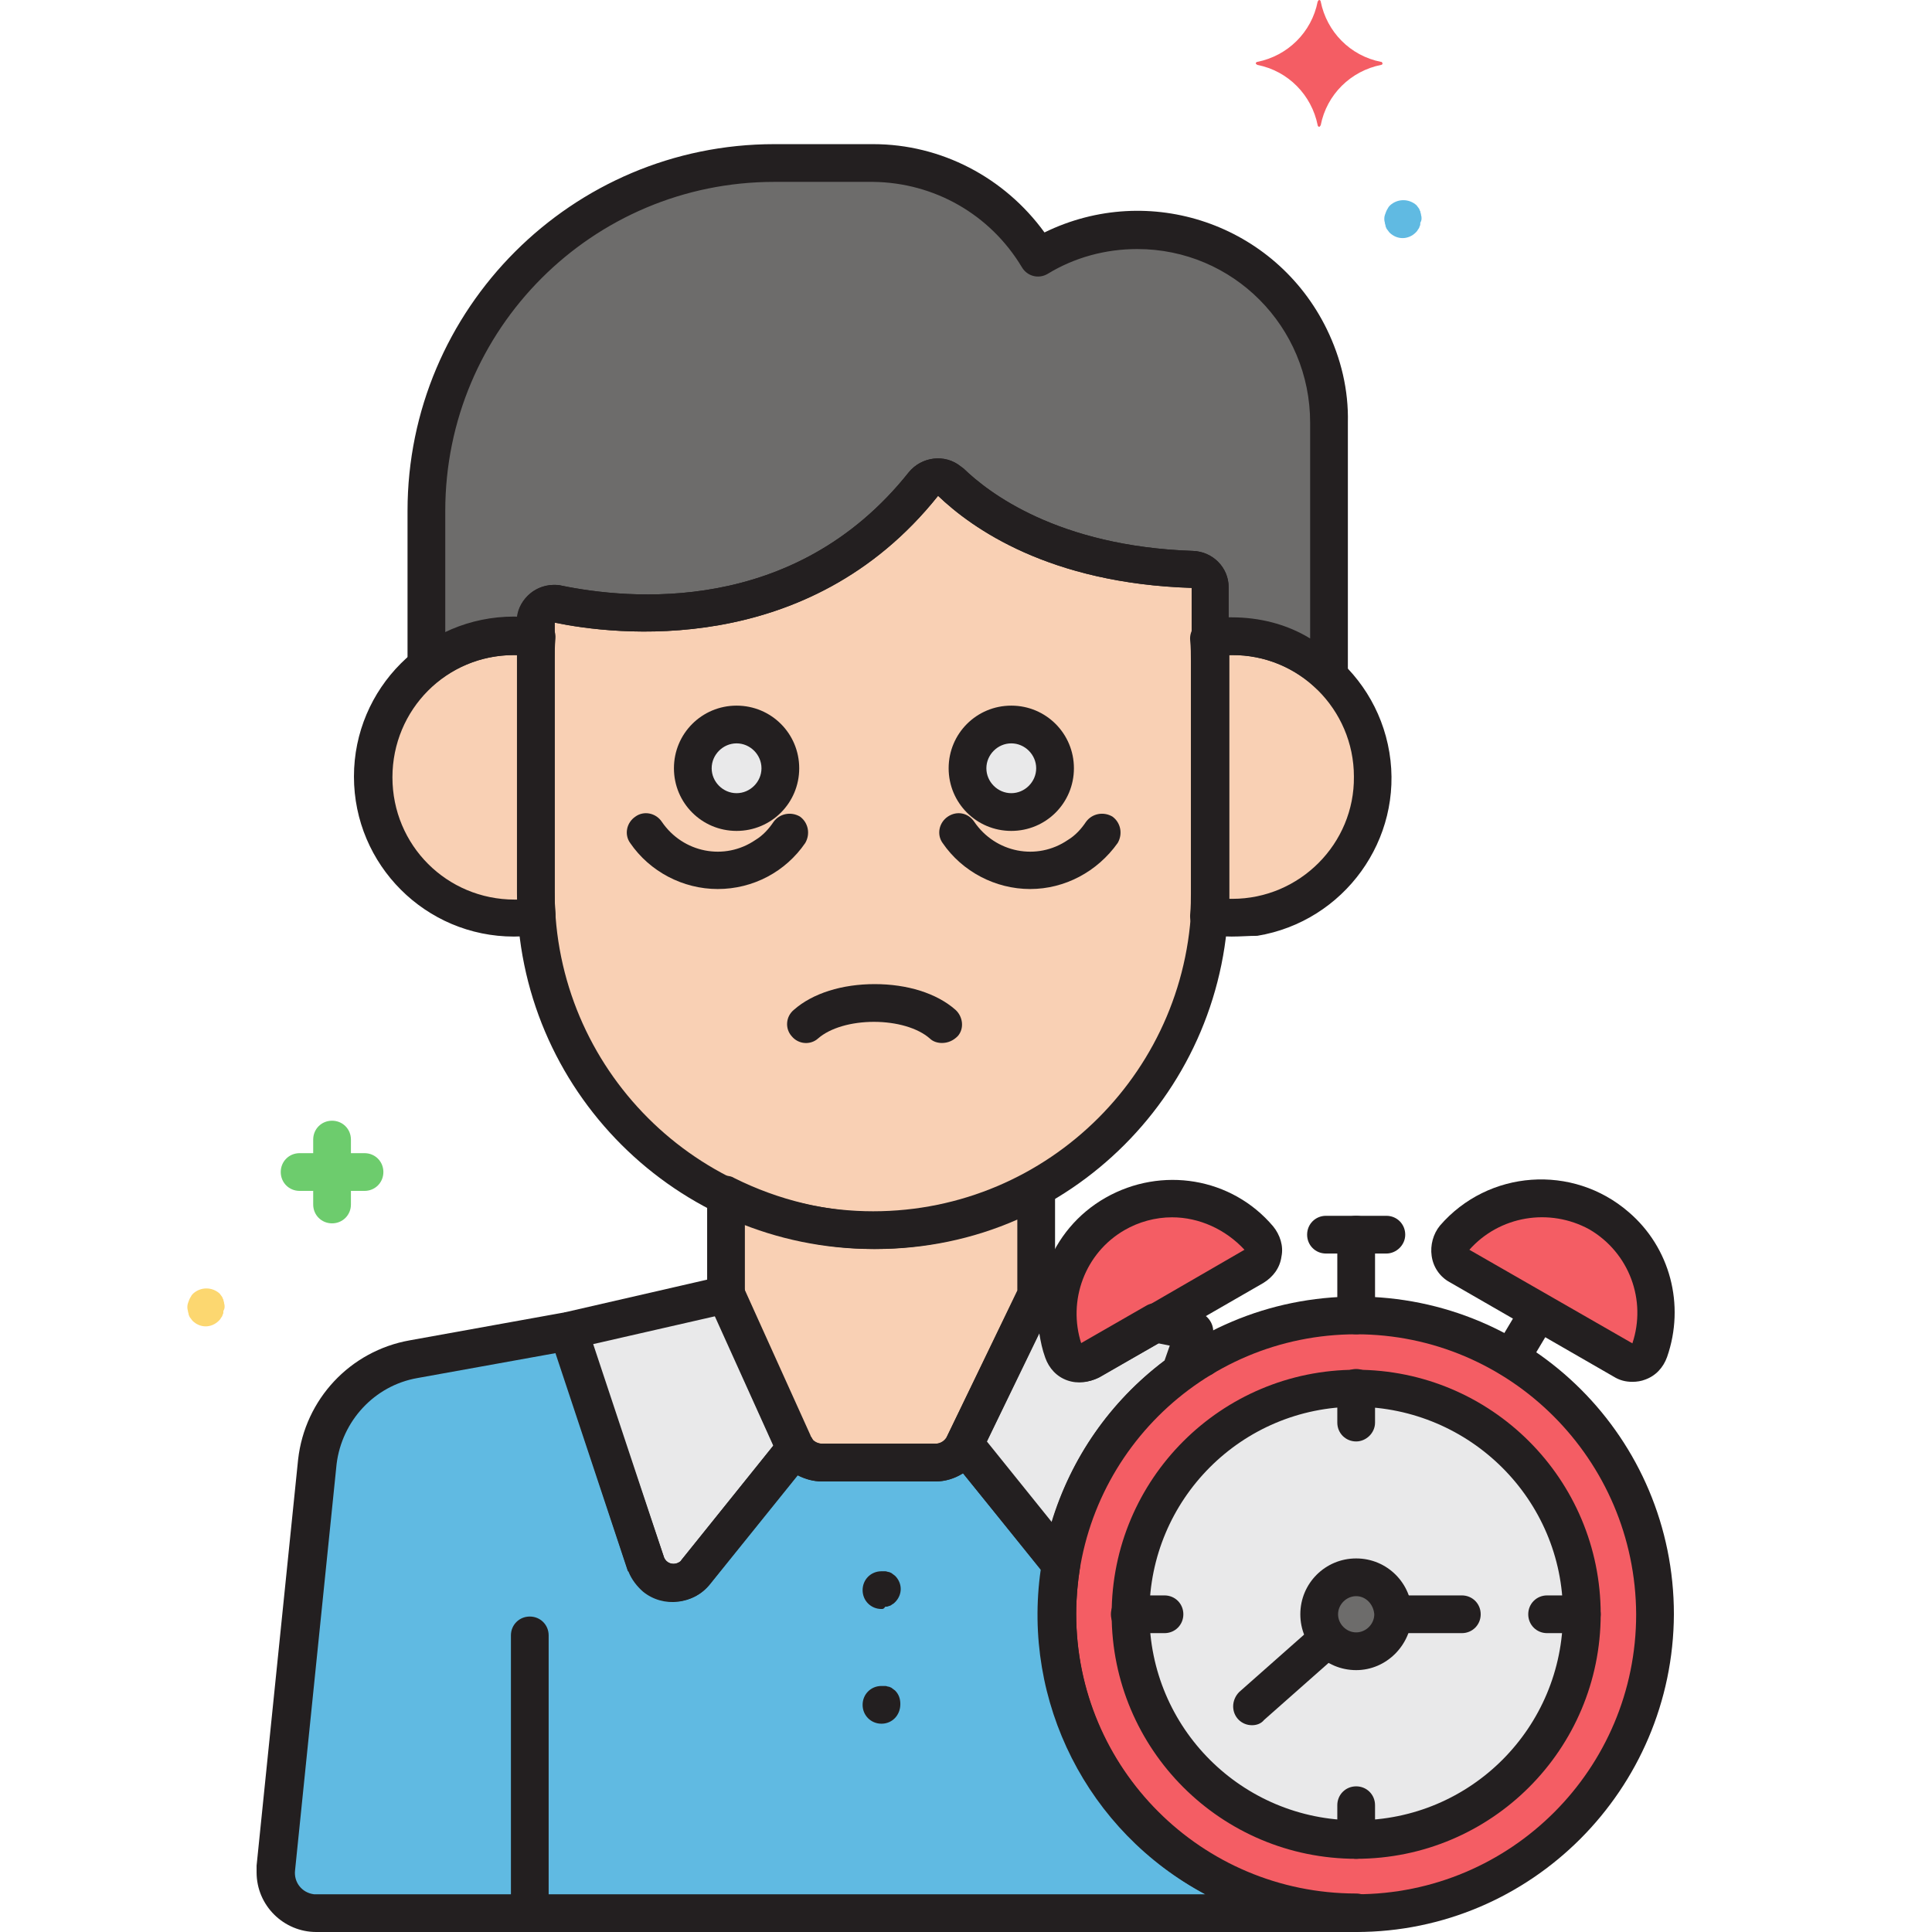 <?xml version="1.0" encoding="utf-8"?>
<!-- Generator: Adobe Illustrator 22.0.0, SVG Export Plug-In . SVG Version: 6.00 Build 0)  -->
<svg version="1.1" id="Layer_1" xmlns="http://www.w3.org/2000/svg" xmlns:xlink="http://www.w3.org/1999/xlink" x="0px" y="0px"
	 viewBox="0 0 512 512" style="enable-background:new 0 0 512 512;" xml:space="preserve">
<g id="Layer_19">
	<circle style="fill:#F45D64;" cx="359.4" cy="427.8" r="79.2"/>
	<circle style="fill:#E9E9EA;" cx="359.4" cy="427.8" r="59.8"/>
	<circle style="fill:#6D6C6B;" cx="359.4" cy="427.8" r="9.8"/>
	<path style="fill:#F45D64;" d="M423.6,321.8c-12.6-7.2-28.6-4.6-38.2,6.4c-1.8,2-1.4,5.2,0.6,6.8c0.2,0.2,0.4,0.4,0.8,0.4l43.4,25
		c2.4,1.4,5.4,0.6,6.6-1.8c0.2-0.2,0.2-0.6,0.4-0.8C442,344.2,436.2,329,423.6,321.8z"/>
	<path style="fill:#F45D64;" d="M295.4,321.8c12.6-7.2,28.6-4.6,38.2,6.4c1.8,2,1.4,5.2-0.6,6.8c-0.2,0.2-0.4,0.4-0.8,0.4l-43.4,25
		c-2.4,1.4-5.4,0.6-6.6-1.8c-0.2-0.2-0.2-0.6-0.4-0.8C277,344.2,282.8,329,295.4,321.8z"/>
	<path style="fill:#60BAE2;" d="M280.2,427.8c0-4.4,0.4-8.8,1.2-13.2l-25.6-31.8l0,0c-1.4,3-4.4,4.8-7.6,4.8h-30
		c-2.8,0-5.6-1.4-7.2-3.8l-26.4,32.8c-2.6,3.4-7.6,3.8-10.8,1.2c-1-0.8-1.8-1.8-2.4-3.2l-20.6-61.8l-41,7.4
		c-13.6,2.4-24,13.6-25.4,27.2L73.4,495c-0.6,5.8,3.6,11.2,9.4,11.8c0.4,0,0.8,0,1.2,0h275.4C315.6,507,280.2,471.6,280.2,427.8
		L280.2,427.8z"/>
	<path style="fill:#E9E9EA;" d="M171.4,414.6c1.6,4,6,5.8,10,4.2c1.2-0.4,2.2-1.2,3.2-2.4l26.4-32.8c-0.2-0.4-0.4-0.8-0.6-1.2
		L192.6,343l0,0l-41.8,9.6l0,0L171.4,414.6z"/>
	<path style="fill:#E9E9EA;" d="M313,363.6l3.6-10.8l-10.2-2.4l-17.4,10c-2.4,1.4-5.4,0.6-6.6-1.8c-0.2-0.2-0.2-0.6-0.4-0.8
		c-1.6-4.4-2-9-1.4-13.6L275,343l-19.2,39.6l25.6,31.8C284.6,394.2,296,375.8,313,363.6z"/>
	<path style="fill:#F9D0B4;" d="M232.4,326L232.4,326c-13.8,0-27.6-3.2-39.8-9.4v26.6l17.8,39.4c1.4,3,4.4,5,7.8,5h30
		c3.2,0,6.2-1.8,7.6-4.8l19.2-39.6v-28C261.8,322.4,247.2,326,232.4,326z"/>
	<path style="fill:#F9D0B4;" d="M244.8,128.2c-32.6,41.2-80.8,35.4-97,32c-2.6-0.6-5.2,1-5.6,3.6c0,0.4-0.2,0.6-0.2,1v72
		c0.2,49.2,40,89.2,89.4,89.2l0,0c49.4-0.2,89.2-40,89.4-89.4V157c0-0.4,0-1,0-1.4c0-2.6-2-4.6-4.6-4.6c-37.2-1-56.6-15.8-64.2-23.2
		c-1.8-1.8-5-1.8-6.8,0C245,128,244.8,128.2,244.8,128.2z"/>
	<circle style="fill:#E9E9EA;" cx="268" cy="203.6" r="11.6"/>
	<circle style="fill:#E9E9EA;" cx="195.2" cy="203.6" r="11.6"/>
	<path style="fill:#F9D0B4;" d="M326.4,168.6c-2,0-4,0.2-6,0.4c0.2,2,0.2,4,0.2,6v61.6c0,2,0,4-0.2,6c20.4,3.4,39.4-10.6,42.8-30.8
		s-10.6-39.4-30.8-42.8C330.4,168.8,328.4,168.6,326.4,168.6L326.4,168.6z"/>
	<path style="fill:#F9D0B4;" d="M142,236.8v-61.6c0-2,0-4,0.2-6c-20.4-3.4-39.6,10.2-43,30.6s10.2,39.6,30.6,43
		c4.2,0.6,8.4,0.6,12.4,0C142,240.8,142,238.8,142,236.8z"/>
	<path style="fill:#6D6C6B;" d="M136.2,168.6c2,0,3.8,0.2,5.8,0.4v-4.4c0-2.6,2.2-4.8,4.8-4.8c0.4,0,0.6,0,1,0.2
		c16.2,3.4,64.4,9.2,97-31.8c1.6-2,4.6-2.4,6.8-0.8c0.2,0.2,0.2,0.2,0.4,0.4c7.6,7.4,27,22,64.2,23.2c2.6,0,4.6,2.2,4.6,4.6
		c0,0.4,0,1,0,1.4v12c11.6-1.8,23.2,1.8,31.6,10v-67c0-28.2-22.8-51-51-51c-9.2,0-18.2,2.6-26,7.2c-9.2-15.4-25.8-25-43.8-25h-26.2
		c-50.8,0.2-92.2,41.4-92.2,92.2v41.4C119.6,171.4,127.8,168.6,136.2,168.6z"/>
	<path style="fill:#6DCC6D;" d="M96.6,305.6H93V302c0-2.8-2.2-5-5-5s-5,2.2-5,5v3.6h-3.6c-2.8,0-5,2.2-5,5s2.2,5,5,5H83v3.6
		c0,2.8,2.2,5,5,5s5-2.2,5-5v-3.6h3.6c2.8,0,5-2.2,5-5S99.4,305.6,96.6,305.6z"/>
	<path style="fill:#60BAE2;" d="M376.6,57c0-0.4-0.2-0.6-0.2-1c-0.2-0.2-0.2-0.6-0.4-0.8c-0.2-0.2-0.4-0.6-0.6-0.8c-2-1.8-5-1.8-7,0
		c-0.2,0.2-0.4,0.4-0.6,0.8c-0.4,0.6-0.6,1.2-0.8,1.8c-0.2,0.6-0.2,1.4,0,2c0,0.4,0.2,0.6,0.2,1c0.2,0.4,0.2,0.6,0.4,0.8
		c0.2,0.2,0.4,0.6,0.6,0.8c2,2,5,2,7,0l0,0c0.2-0.2,0.4-0.4,0.6-0.8c0.2-0.2,0.4-0.6,0.4-0.8c0.2-0.2,0.2-0.6,0.2-1
		C376.8,58.4,376.8,57.6,376.6,57z"/>
	<path style="fill:#FCD770;" d="M59.4,345.4c0-0.4-0.2-0.6-0.2-1c-0.2-0.2-0.2-0.6-0.4-0.8c-0.2-0.2-0.4-0.6-0.6-0.8
		c-2-1.8-5-1.8-7,0c-0.2,0.2-0.4,0.4-0.6,0.8c-0.4,0.6-0.6,1.2-0.8,1.8c-0.2,0.6-0.2,1.4,0,2c0,0.4,0.2,0.6,0.2,1
		c0.2,0.4,0.2,0.6,0.4,0.8c0.2,0.2,0.4,0.6,0.6,0.8c2,2,5,2,7,0l0,0c0.2-0.2,0.4-0.4,0.6-0.8c0.2-0.2,0.4-0.6,0.4-0.8
		c0.2-0.2,0.2-0.6,0.2-1C59.6,346.8,59.6,346,59.4,345.4z"/>
	<path style="fill:#F45D64;" d="M366,16.4c-8.2-1.6-14.4-8-16-16c0-0.2-0.2-0.4-0.4-0.4c-0.2,0-0.2,0.2-0.4,0.4
		c-1.6,8.2-8,14.4-16,16c-0.2,0-0.4,0.2-0.4,0.4c0,0.2,0.2,0.2,0.4,0.4c8.2,1.6,14.4,8,16,16c0,0.2,0.2,0.4,0.4,0.4
		c0.2,0,0.2-0.2,0.4-0.4c1.6-8.2,8-14.4,16-16c0.2,0,0.4-0.2,0.4-0.4C366.2,16.4,366.2,16.4,366,16.4z"/>
	<path style="fill:#231F20;" d="M178.4,424.4c-0.6,0-1.2,0-1.8-0.2c-4.4-0.6-8.2-3.6-10-7.8c0,0,0-0.2-0.2-0.2L146,354.4
		c-0.8-2.6,0.6-5.4,3.2-6.4c0.2,0,0.4,0,0.4-0.2l41.8-9.6c2.4-0.6,4.8,0.6,5.6,2.8l17.8,39.4c0,0.2,0.2,0.4,0.2,0.4
		c1.2,1.8,1,4.2-0.2,5.8l-26.4,32.8C186,422.8,182.4,424.4,178.4,424.4z M176,412.8c0.6,1.4,2.2,2,3.6,1.4c0.4-0.2,0.8-0.4,1-0.8
		L205,383l-15.4-34.2l-32.4,7.4L176,412.8z"/>
	<path style="fill:#231F20;" d="M248,392.6h-30c-5.4,0-10.2-3.2-12.4-8l-17.8-39.4c-0.2-0.6-0.4-1.4-0.4-2v-26.6c0-2.8,2.2-5,5-5
		c0.8,0,1.6,0.2,2.2,0.6c11.6,5.8,24.6,9,37.6,9c14,0,27.8-3.6,40-10.2c2.4-1.4,5.4-0.4,6.8,2c0.4,0.8,0.6,1.6,0.6,2.4v28
		c0,0.8-0.2,1.6-0.4,2.2L260,385.2C257.8,389.6,253,392.6,248,392.6z M197.4,342.2l17.2,38.4c0.6,1.2,1.8,2,3.2,2h30
		c1.4,0,2.6-0.8,3.2-2l18.6-38.6v-18.8c-11.8,5.2-24.6,7.8-37.4,7.8c-12,0-23.8-2.2-34.8-6.8L197.4,342.2z"/>
	<path style="fill:#231F20;" d="M233.6,426.4c-2.8,0-5-2.2-5-5s2.2-5,5-5c0.4,0,0.6,0,1,0s0.6,0.2,1,0.2c0.4,0.2,0.6,0.2,0.8,0.4
		c0.2,0.2,0.6,0.4,0.8,0.6c2,2,2,5,0,7l0,0c-0.2,0.2-0.4,0.4-0.8,0.6c-0.2,0.2-0.6,0.4-0.8,0.4c-0.4,0.2-0.6,0.2-1,0.2
		C234.2,426.4,234,426.4,233.6,426.4z"/>
	<path style="fill:#231F20;" d="M233.6,456.8c-2.8,0-5-2.2-5-5s2.2-5,5-5c0.4,0,0.6,0,1,0s0.6,0.2,1,0.2c0.4,0.2,0.6,0.2,0.8,0.4
		c0.2,0.2,0.6,0.4,0.8,0.6c1,1,1.4,2.2,1.4,3.6C238.6,454.6,236.4,456.8,233.6,456.8z"/>
	<path style="fill:#231F20;" d="M140.4,512c-2.8,0-5-2.2-5-5v-73.6c0-2.8,2.2-5,5-5s5,2.2,5,5V507C145.4,509.8,143.2,512,140.4,512z
		"/>
	<path style="fill:#231F20;" d="M326.4,248.2c-2.2,0-4.6-0.2-6.8-0.6c-2.6-0.4-4.4-2.6-4.2-5.2c0.2-2.2,0.2-4,0.2-5.6v-61.6
		c0-1.8,0-3.6-0.2-5.6c-0.2-2.6,1.6-4.8,4.2-5.2c23-3.8,44.8,12,48.6,35s-12,44.8-35,48.6C331,248,328.8,248.2,326.4,248.2
		L326.4,248.2z M325.8,238.2c0.2,0,0.6,0,0.8,0c17.8,0,32.4-14.6,32.2-32.4c0-17.8-14.6-32.4-32.4-32.2c-0.2,0-0.4,0-0.6,0
		c0,0.6,0,1,0,1.6v61.6C325.8,237.2,325.8,237.8,325.8,238.2L325.8,238.2z"/>
	<path style="fill:#231F20;" d="M136.2,248.2c-23.4,0-42.4-19-42.4-42.4s19-42.4,42.4-42.4c2.2,0,4.6,0.2,6.8,0.6
		c2.6,0.4,4.4,2.6,4.2,5.2c-0.2,2.2-0.2,4-0.2,5.6v61.6c0,1.6,0,3.4,0.2,5.6c0.2,2.6-1.6,4.8-4.2,5.2
		C140.8,248,138.6,248.2,136.2,248.2z M136.2,173.6c-17.8,0-32.2,14.4-32.2,32.4s14.4,32.4,32.4,32.4c0.2,0,0.4,0,0.8,0
		c0-0.6,0-1,0-1.6v-61.6c0-0.4,0-1,0-1.6C136.8,173.6,136.4,173.6,136.2,173.6L136.2,173.6z"/>
	<path style="fill:#231F20;" d="M231.4,331c-52,0-94.4-42.2-94.4-94.4v-71.8c0-5.4,4.4-9.8,9.8-9.8c0.6,0,1.4,0,2,0.2
		c17.6,3.6,61.6,8.2,92-30l0,0c3.4-4.2,9.6-5,13.8-1.6c0.2,0.2,0.6,0.4,0.8,0.6c6.4,6.2,24.8,20.6,60.8,21.8
		c5.2,0.2,9.4,4.4,9.4,9.6c0,0.4,0,1,0,1.4v79.6C325.6,288.8,283.4,331,231.4,331z M147,165v71.6c0,46.6,37.8,84.4,84.4,84.4
		s84.4-37.8,84.4-84.4V157c0-0.4,0-0.8,0-1.2c-37.8-1.2-58.2-15.8-67.2-24.4C214,174.8,162.4,168.2,147,165L147,165z M244.8,128.2
		l4,3.2l0,0L244.8,128.2z"/>
	<path style="fill:#231F20;" d="M352.4,184c-1.2,0-2.6-0.6-3.4-1.4c-6-5.8-14-9-22.4-9c-1.6,0-3.4,0.2-5,0.4
		c-2.8,0.4-5.2-1.4-5.8-4.2c0-0.2,0-0.6,0-0.8v-12c0-0.4,0-0.8,0-1.2c-37.8-1.2-58.2-15.8-67.2-24.4C214,174.8,162.4,168.2,147,165
		v4c0,2.8-2.2,5-5,5c-0.2,0-0.6,0-0.8,0c-1.6-0.2-3.4-0.4-5-0.4c-7.4,0-14.4,2.4-20.2,7c-2.2,1.8-5.4,1.4-7-0.8c-0.8-0.8-1-2-1-3.2
		v-41.2c0-53.6,43.6-97.2,97.2-97.2h26.2c18,0,34.8,8.8,45.4,23.4c27.8-13.6,61.2-2.2,74.8,25.6c3.8,7.8,5.8,16.2,5.6,24.8v67.2
		C357.4,181.8,355.2,184,352.4,184L352.4,184z M326.4,163.6c7.4,0,14.6,1.8,20.8,5.6V112c0-25.4-20.4-46-45.8-46
		c-8.4,0-16.6,2.2-23.8,6.6c-2.4,1.4-5.4,0.6-6.8-1.8l0,0c-8.4-14-23.2-22.4-39.4-22.6h-26.2c-48.2,0-87.2,39-87.2,87.2v32.4
		c6-2.8,12.4-4.2,19-4.2c0.2-2.4,1.6-4.8,3.6-6.4c2.2-1.8,5.4-2.6,8.2-2c17.6,3.6,61.6,8.2,92-30c3.4-4.2,9.6-5,13.8-1.6
		c0.2,0.2,0.6,0.4,0.8,0.6c6.4,6.2,24.8,20.6,60.8,21.8c5.2,0.2,9.4,4.4,9.4,9.6c0,0.4,0,1,0,1.4v6.6
		C326,163.6,326.2,163.6,326.4,163.6z"/>
	<path style="fill:#231F20;" d="M273,235.6c-9.2,0-18-4.6-23.2-12.2c-1.6-2.2-1-5.4,1.4-7s5.4-1,7,1.4c5.6,8.2,16.6,10.4,24.8,4.8
		c2-1.2,3.6-3,4.8-4.8c1.6-2.2,4.6-2.8,7-1.4c2.2,1.6,2.8,4.6,1.4,7C290.8,231,282.2,235.6,273,235.6z"/>
	<path style="fill:#231F20;" d="M190.2,235.6c-9.2,0-18-4.6-23.2-12.2c-1.6-2.2-1-5.4,1.4-7c2.2-1.6,5.4-1,7,1.4l0,0
		c5.6,8.2,16.6,10.4,24.8,4.8c2-1.2,3.6-3,4.8-4.8c1.6-2.2,4.6-2.8,7-1.4c2.2,1.6,2.8,4.6,1.4,7C208.2,231,199.6,235.6,190.2,235.6z
		"/>
	<path style="fill:#231F20;" d="M249.6,276.4c-1.2,0-2.4-0.4-3.2-1.2c-3.2-2.8-8.8-4.4-14.8-4.4s-11.6,1.6-14.8,4.4
		c-2,1.8-5.2,1.6-7-0.6c-1.8-2-1.6-5.2,0.6-7c5-4.4,12.8-6.8,21.4-6.8s16.4,2.4,21.4,6.8c2,1.8,2.4,5,0.6,7
		C252.6,275.8,251.2,276.4,249.6,276.4L249.6,276.4z"/>
	<path style="fill:#231F20;" d="M268,220.2c-9.2,0-16.6-7.4-16.6-16.6c0-9.2,7.4-16.6,16.6-16.6s16.6,7.4,16.6,16.6
		S277.2,220.2,268,220.2z M268,197c-3.6,0-6.6,3-6.6,6.6s3,6.6,6.6,6.6s6.6-3,6.6-6.6S271.6,197,268,197z"/>
	<path style="fill:#231F20;" d="M195.2,220.2c-9.2,0-16.6-7.4-16.6-16.6S186,187,195.2,187s16.6,7.4,16.6,16.6l0,0
		C211.8,212.8,204.4,220.2,195.2,220.2z M195.2,197c-3.6,0-6.6,3-6.6,6.6s3,6.6,6.6,6.6s6.6-3,6.6-6.6l0,0
		C201.8,200,198.8,197,195.2,197z"/>
	<path style="fill:#231F20;" d="M359.4,512c-46.6,0-84.2-37.6-84.2-84.2s37.6-84.2,84.2-84.2s84.2,37.6,84.2,84.2l0,0
		C443.4,474.2,405.8,512,359.4,512z M359.4,353.6c-41,0-74.2,33.2-74.2,74.2s33.2,74.2,74.2,74.2s74.2-33.2,74.2-74.2l0,0
		C433.4,386.8,400.2,353.6,359.4,353.6z"/>
	<path style="fill:#231F20;" d="M359.4,492.6c-35.8,0-64.8-29-64.8-64.8s29-64.8,64.8-64.8s64.8,29,64.8,64.8l0,0
		C424.2,463.6,395.2,492.6,359.4,492.6z M359.4,372.8c-30.4,0-54.8,24.6-54.8,54.8c0,30.4,24.6,54.8,54.8,54.8
		c30.4,0,54.8-24.6,54.8-54.8C414.2,397.4,389.6,373,359.4,372.8L359.4,372.8z"/>
	<path style="fill:#231F20;" d="M331.8,457.2c-2.8,0-5-2.2-5-5c0-1.4,0.6-2.8,1.6-3.8l19-16.8c2-1.8,5.2-1.6,7,0.4s1.6,5.2-0.4,7
		l0,0l-19,16.8C334.2,456.8,333,457.2,331.8,457.2z"/>
	<path style="fill:#231F20;" d="M387.4,432.8h-17.6c-2.8,0-5-2.2-5-5s2.2-5,5-5h17.6c2.8,0,5,2.2,5,5S390.2,432.8,387.4,432.8z"/>
	<path style="fill:#231F20;" d="M359.4,442.6c-8.2,0-14.8-6.6-14.8-14.8s6.6-14.8,14.8-14.8s14.8,6.6,14.8,14.8l0,0
		C374,436,367.4,442.6,359.4,442.6z M359.4,423c-2.6,0-4.8,2.2-4.8,4.8s2.2,4.8,4.8,4.8s4.8-2.2,4.8-4.8l0,0
		C364,425.2,362,423,359.4,423L359.4,423z"/>
	<path style="fill:#231F20;" d="M359.4,353.6c-2.8,0-5-2.2-5-5v-21.4c0-2.8,2.2-5,5-5s5,2.2,5,5v21.4
		C364.4,351.4,362,353.6,359.4,353.6z"/>
	<path style="fill:#231F20;" d="M367.4,332.2h-16c-2.8,0-5-2.2-5-5s2.2-5,5-5h16c2.8,0,5,2.2,5,5S370,332.2,367.4,332.2z"/>
	<path style="fill:#231F20;" d="M400.4,365c-2.8,0-5-2.2-5-5c0-1,0.2-1.8,0.8-2.6l7.4-12.4c1.4-2.4,4.6-3,6.8-1.6
		c2.2,1.4,3,4.4,1.6,6.8l-7.4,12.4C403.8,364.2,402.2,365,400.4,365z"/>
	<path style="fill:#231F20;" d="M432.6,366.2c-1.8,0-3.4-0.4-5-1.4l-43.4-25c-2.6-1.4-4.4-4-4.8-7c-0.4-2.8,0.4-5.8,2.2-8
		c12.8-14.8,35.2-16.4,50-3.6c11,9.4,15,24.6,10.2,38.4c-1,2.8-3,5-5.8,6C435,366,433.8,366.2,432.6,366.2z M389.4,331.2l43.2,24.8
		c3.8-11.4-0.8-24-11.4-30.2l0,0C410.6,320,397.4,322.2,389.4,331.2L389.4,331.2z"/>
	<path style="fill:#231F20;" d="M286.4,366.2c-1.2,0-2.4-0.2-3.4-0.6c-2.8-1-4.8-3.2-5.8-6c-5.6-16,1-33.8,15.8-42.2l0,0
		c14.8-8.4,33.4-5.4,44.4,7.6c1.8,2.2,2.8,5.2,2.2,8c-0.4,3-2.2,5.4-4.8,7l-43.4,25C289.8,365.8,288.2,366.2,286.4,366.2z
		 M286.6,356.4L286.6,356.4z M310.6,322.6c-4.4,0-8.8,1.2-12.6,3.4l0,0c-10.4,6-15.2,18.6-11.4,30.2l43.2-25
		C324.8,325.8,317.8,322.6,310.6,322.6L310.6,322.6z M295.4,321.8L295.4,321.8z"/>
	<path style="fill:#231F20;" d="M318.4,365c-1.8,0-3.4-1-4.2-2.4l-7.4-12.2c-1.4-2.4-0.6-5.4,1.8-6.8s5.4-0.6,6.8,1.6l7.4,12.2
		c1.4,2.4,0.6,5.4-1.6,6.8C320.4,364.6,319.4,365,318.4,365L318.4,365z"/>
	<path style="fill:#231F20;" d="M359.4,382c-2.8,0-5-2.2-5-5v-9.2c0-2.8,2.2-5,5-5s5,2.2,5,5v9.2C364.4,379.8,362,382,359.4,382z"/>
	<path style="fill:#231F20;" d="M359.4,492.6c-2.8,0-5-2.2-5-5v-9.2c0-2.8,2.2-5,5-5s5,2.2,5,5v9.2
		C364.4,490.4,362,492.6,359.4,492.6z"/>
	<path style="fill:#231F20;" d="M308.6,432.8h-9.2c-2.8,0-5-2.2-5-5s2.2-5,5-5h9.2c2.8,0,5,2.2,5,5S311.4,432.8,308.6,432.8z"/>
	<path style="fill:#231F20;" d="M419.2,432.8H410c-2.8,0-5-2.2-5-5s2.2-5,5-5h9.2c2.8,0,5,2.2,5,5S422,432.8,419.2,432.8z"/>
	<path style="fill:#231F20;" d="M359.4,512H83.8c-8.6,0-15.8-7-15.8-15.8c0-0.6,0-1.2,0-1.8l11-107.6c1.8-16,13.8-28.8,29.6-31.6
		l41-7.4c2.4-0.4,4.8,1,5.6,3.4l20.8,61.6c0.6,1.4,2.2,2,3.6,1.4c0.4-0.2,0.8-0.4,1-0.8l26.4-32.8c1.8-2.2,4.8-2.4,7-0.8
		c0.4,0.4,0.8,0.8,1,1.2c0.6,1,1.8,1.6,3,1.6h30c1.4,0,2.6-0.8,3.2-2c1.2-2.4,4.2-3.6,6.6-2.4c0.6,0.4,1.2,0.8,1.8,1.4l25.6,31.8
		c0.8,1.2,1.2,2.6,1,4c-0.6,4-1,8.2-1,12.2c0,41,33.2,74.2,74.2,74.2c2.8,0,5,2.2,5,5S362,512,359.4,512L359.4,512z M147.2,358.6
		l-36.6,6.6c-11.4,2-20,11.4-21.4,22.8l-11,107.6c-0.4,3.2,1.8,6,5,6.4c0.2,0,0.4,0,0.6,0h235.6c-31.2-16.6-48.6-51-43.6-86
		l-20.6-25.6c-2.2,1.4-4.8,2.2-7.4,2.2h-30c-2.2,0-4.4-0.6-6.4-1.6l-23.2,28.8c-4.4,5.4-12.4,6.4-17.8,2c-1.6-1.4-3-3.2-3.8-5.2
		c0,0,0-0.2-0.2-0.2L147.2,358.6z"/>
	<path style="fill:#231F20;" d="M281.2,419.6c-1.6,0-3-0.6-3.8-1.8L251.6,386c-1.2-1.6-1.4-3.6-0.6-5.4l19.2-39.6
		c1-2.2,3.4-3.2,5.6-2.6l5.6,1.2c2.4,0.6,4.2,3,3.8,5.4c-0.4,3.8,0,7.6,1.2,11l17.4-10c1-0.6,2.4-0.8,3.6-0.6l10.2,2.4
		c2.6,0.6,4.4,3.4,3.8,6c0,0.2,0,0.4-0.2,0.4l-3.6,10.8c-0.4,1-1,1.8-1.8,2.4C300,378.8,289.2,396,286,415.2
		C285.8,418,283.6,419.6,281.2,419.6L281.2,419.6z M261.4,382.2l17.2,21.4c5.2-17.2,15.6-32.2,30-43l1.4-4l-3-0.6l-15.8,9
		c-2.6,1.4-5.6,1.8-8.4,0.8s-4.8-3.2-5.8-6c-0.8-2.2-1.2-4.2-1.6-6.6L261.4,382.2z M313,363.6L313,363.6z"/>
</g>
</svg>
